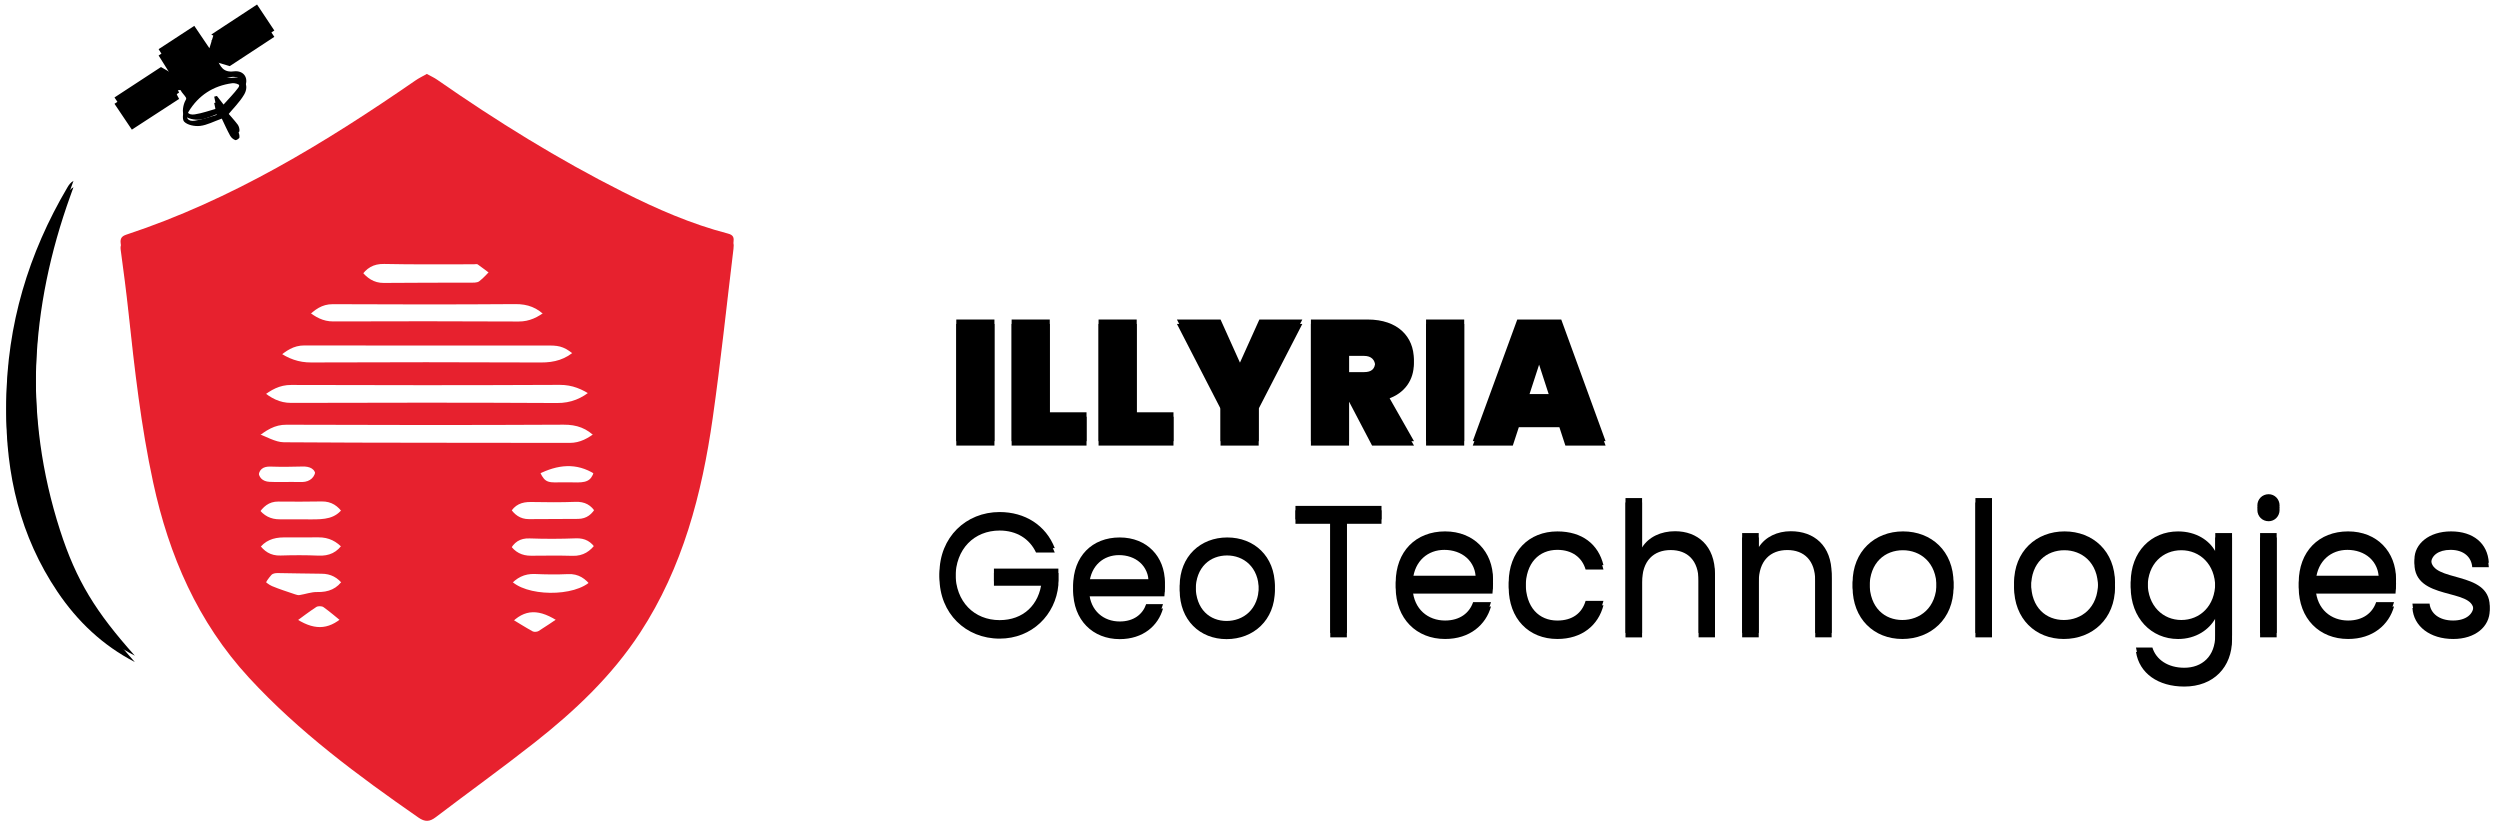 <?xml version="1.0" encoding="UTF-8"?>
<svg xmlns="http://www.w3.org/2000/svg" xmlns:xlink="http://www.w3.org/1999/xlink" version="1.1" id="Layer_1" x="0px" y="0px" viewBox="0 0 1200 400" style="enable-background:new 0 0 1200 400;" xml:space="preserve">
<style type="text/css">
	.st0{fill:#E7212E;}
</style>
<g>
	<path class="st0" d="M204.88,35.49c1.88,1.04,3.51,1.76,4.94,2.76c28.56,19.89,58.08,38.2,89.19,53.87   c16.21,8.16,32.81,15.43,50.43,20c2.72,0.71,2.9,2.05,2.64,4.19c-3.3,27.12-6.13,54.31-9.98,81.35   c-5.19,36.43-14.38,71.65-34.84,102.99c-13.57,20.78-31.37,37.56-50.68,52.76c-15.56,12.24-31.66,23.81-47.42,35.8   c-2.94,2.24-5.17,2.37-8.34,0.16c-28.99-20.15-57.36-41.11-81.37-67.19c-24.5-26.61-38.37-58.6-45.94-93.68   c-5.82-26.94-8.9-54.22-11.83-81.56c-1.08-10.05-2.39-20.07-3.75-30.08c-0.33-2.45,0.53-3.51,2.74-4.24   c50.49-16.67,95.29-44,138.69-73.96C201.04,37.49,202.92,36.6,204.88,35.49 M286.3,207.31c-4.56-4.87-9.51-6.53-15.75-6.5   c-44.36,0.23-88.72,0.19-133.08,0.02c-5.66-0.02-9.65,2.55-14.94,6.79c5.28,1.86,9.51,4.64,13.77,4.67   c45.72,0.33,91.44,0.18,137.16,0.3C278.53,212.59,282.33,210.33,286.3,207.31 M284.3,187c-4.77-3.24-9.57-5.34-15.57-5.31   c-42.99,0.2-85.98,0.19-128.97,0.04c-5.6-0.02-9.7,2.36-14.04,5.78c4.3,3.55,8.45,5.89,14.03,5.88   c42.53-0.13,85.07-0.17,127.59,0.06C274.05,193.5,279.32,191.26,284.3,187 M276.48,167.93c-5.04-4.19-7.28-5.12-12.73-5.12   c-39.2,0-78.41,0.07-117.61-0.04c-5.33-0.02-8.92,2.65-12.77,5.88c5.06,3.56,10.07,5.36,15.97,5.33   c36.78-0.14,73.56-0.16,110.34,0.01C266.1,174.02,271.59,172.53,276.48,167.93 M262.25,149.16c-4.3-4.6-9.01-6.27-14.91-6.23   c-29.2,0.22-58.4,0.18-87.61,0.04c-5.24-0.02-8.65,2.63-12.23,6.13c3.86,3.08,7.55,5.21,12.45,5.19   c29.65-0.1,59.31-0.12,88.96,0.04C254.17,154.36,258.19,152.27,262.25,149.16 M173.14,129.74c2.94,3.62,6.21,6.13,11.14,6.07   c13.77-0.15,27.54-0.08,41.31-0.14c1.5-0.01,3.38,0.14,4.43-0.65c2.27-1.71,4.12-3.98,6.14-6.02c-2.28-1.73-4.53-3.5-6.87-5.14   c-0.4-0.29-1.18-0.05-1.79-0.05c-14.38-0.02-28.76,0.16-43.13-0.16C179.14,123.53,175.84,125.72,173.14,129.74 M244.65,243.5   c2.14,3.53,5.05,5.68,9.22,5.68c7.86,0,15.71-0.05,23.57-0.11c4.23-0.02,6.87-2.34,8.69-5.76c-2.33-4.01-5.46-5.62-9.89-5.46   c-7.09,0.26-14.2,0.21-21.29,0.07C250.52,237.83,247,239.12,244.65,243.5 M164.81,243.58c-2.48-3.78-5.71-6.01-10.4-5.93   c-6.93,0.12-13.86,0.12-20.79,0.05c-4.65-0.05-7.41,2.57-9.74,6.18c2.68,3.7,6.08,5.43,10.47,5.39c5.12-0.04,10.24,0.07,15.37,0.03   C155.41,249.28,161.12,249.17,164.81,243.58 M164.87,260.49c-3.22-3.7-7.1-5.66-11.97-5.61c-5.59,0.05-11.18,0.01-16.76,0.03   c-4.92,0.02-9.12,1.51-12.09,5.86c2.61,3.86,5.82,6.04,10.61,5.88c6.04-0.19,12.1-0.22,18.14,0.05   C157.97,266.94,161.93,265.23,164.87,260.49 M286.17,260.66c-2.31-3.72-5.31-5.49-9.78-5.31c-7.38,0.29-14.78,0.31-22.15,0.04   c-4.74-0.18-7.6,1.89-9.61,5.89c2.51,3.79,5.92,5.5,10.32,5.47c6.63-0.04,13.27-0.14,19.9,0.05   C279.93,266.94,283.4,264.61,286.17,260.66 M164.91,277.87c-2.74-3.71-6.13-5.52-10.55-5.53c-7.04-0.02-14.07-0.26-21.11-0.32   c-1-0.01-2.38,0.21-2.95,0.87c-1.4,1.62-2.83,3.45-3.39,5.44c-0.18,0.63,2.19,2.38,3.66,3c3.6,1.51,7.34,2.67,11.04,3.94   c0.69,0.23,1.48,0.48,2.16,0.37c2.83-0.44,5.65-1.52,8.45-1.46C157.64,284.31,161.89,282.65,164.91,277.87 M283.97,278.52   c-2.85-3.77-6.22-6.24-11.36-5.99c-5.27,0.26-10.58,0.18-15.86-0.05c-5.1-0.21-8.9,1.87-12.06,5.58   C251.79,286.51,276.2,286.77,283.97,278.52 M141.05,231.32v0.05c1.35,0,2.71,0.03,4.06,0c3.79-0.1,6.22-2.47,6.34-5.8   c0.12-3.6-2.8-4.8-6.3-4.69c-5.12,0.16-10.24,0.2-15.36,0.03c-3.58-0.12-5.57,1.48-5.71,4.84c-0.15,3.38,1.95,5.36,5.28,5.53   C133.24,231.48,137.15,231.32,141.05,231.32 M258.31,224.65c2.82,6.55,3.76,7.11,10.24,6.87c2.86-0.1,5.74,0.05,8.6,0.05   c5.43-0.02,7.15-1.46,8.46-6.99C276.61,218.86,267.59,219.96,258.31,224.65 M140.91,296.16c9.47,6.53,16.47,6.42,23.9-0.16   c-3.17-2.58-6.23-5.25-9.51-7.6c-0.8-0.58-2.65-0.62-3.48-0.08C148.18,290.68,144.74,293.36,140.91,296.16 M269.02,295.93   c-10.22-7.01-17.19-6.79-24.22,0.63c3.67,2.22,7.2,4.46,10.85,6.48c0.73,0.4,2.14,0.3,2.88-0.16   C261.97,300.76,265.28,298.44,269.02,295.93"></path>
	<path d="M64.72,314.73c-15.34-7.92-27.51-19.45-37.11-33.69C9.66,254.4,2.71,224.57,3.01,192.91c0.34-36.94,10.6-71.2,29.36-102.98   c0.68-1.16,1.44-2.27,2.9-3.13c-0.49,1.36-0.98,2.72-1.47,4.09c-19.44,53.98-22.7,108.51-5,163.57   C36.62,278.78,46.04,293.84,64.72,314.73"></path>
	<path d="M108.47,53.18c1.8,2.09,3.82,4.25,5.6,6.59c0.63,0.83,0.96,2.12,0.86,3.15c-0.04,0.52-1.51,1.46-2,1.28   c-0.96-0.34-1.95-1.18-2.45-2.09c-1.48-2.7-2.73-5.52-4.02-8.22c-3.91,1.39-7.09,3.13-10.42,3.51c-2.55,0.29-6.1-0.39-7.67-2.07   c-1.13-1.21-0.47-5.21,0.7-7.21c2.25-3.88-1.18-5.4-2.37-7.85c-0.08-0.17-1.16-0.1-1.53,0.18c-0.33,0.25-0.55,1-0.43,1.42   c0.24,0.83,0.74,1.58,1.24,2.57c-7.51,4.88-14.83,9.64-22.69,14.75c-2.75-4.09-5.39-8.02-8.34-12.41   c7.53-4.93,14.94-9.78,22.32-14.6c1.45,0.83,2.8,1.6,4.16,2.37c0.3-0.36,0.6-0.72,0.89-1.08c-1.97-3.14-3.93-6.27-6.19-9.87   c5.59-3.65,11.18-7.3,17.13-11.19c2.19,3.24,4.27,6.31,7.26,10.74c0.85-2.77,1.36-4.41,1.87-6.06c-0.33-0.17-0.65-0.34-0.98-0.51   c7.17-4.71,14.35-9.41,21.97-14.41c2.72,4.09,5.36,8.06,8.3,12.48c-7.32,4.81-14.57,9.56-21.4,14.05   c-2.07-0.62-3.82-1.14-5.57-1.66c-0.18,0.48-0.35,0.97-0.53,1.45c1.61,3.3,2.85,6.41,8.03,5.76c5.03-0.63,7.6,3.64,4.97,8.11   C115.01,46.05,111.8,49.12,108.47,53.18 M107.31,50.18c2.59-2.9,5.02-5.32,7.03-8.04c0.76-1.03,1.02-2.97,0.58-4.15   c-0.26-0.72-2.35-1.25-3.52-1.08c-9.05,1.24-16.09,5.8-20.84,13.59c-1.82,2.97-0.35,4.9,2.93,4.4c3.63-0.55,7.14-1.85,10.51-2.78   c-0.5-2.44-0.84-4.09-1.18-5.73c0.43-0.11,0.86-0.22,1.3-0.33C104.95,47.1,105.76,48.16,107.31,50.18"></path>
	<path class="st0" d="M204.88,38.53c1.88,1.04,3.51,1.76,4.94,2.76c28.56,19.89,58.08,38.2,89.19,53.87   c16.21,8.16,32.81,15.43,50.43,20c2.72,0.71,2.9,2.05,2.64,4.19c-3.3,27.12-6.13,54.31-9.98,81.35   c-5.19,36.43-14.38,71.65-34.84,102.99c-13.57,20.78-31.37,37.56-50.68,52.76c-15.56,12.24-31.66,23.81-47.42,35.8   c-2.94,2.24-5.17,2.37-8.34,0.16c-28.99-20.15-57.36-41.11-81.37-67.19c-24.5-26.61-38.37-58.6-45.94-93.68   c-5.82-26.94-8.9-54.22-11.83-81.56c-1.08-10.05-2.39-20.07-3.75-30.08c-0.33-2.45,0.53-3.51,2.74-4.24   c50.49-16.67,95.29-44,138.69-73.96C201.04,40.53,202.92,39.64,204.88,38.53 M286.3,210.35c-4.56-4.87-9.51-6.53-15.75-6.5   c-44.36,0.23-88.72,0.19-133.08,0.02c-5.66-0.02-9.65,2.55-14.94,6.79c5.28,1.86,9.51,4.64,13.77,4.67   c45.72,0.33,91.44,0.18,137.16,0.3C278.53,215.64,282.33,213.37,286.3,210.35 M284.3,190.05c-4.77-3.24-9.57-5.34-15.57-5.31   c-42.99,0.2-85.98,0.19-128.97,0.04c-5.6-0.02-9.7,2.36-14.04,5.78c4.3,3.55,8.45,5.89,14.03,5.88   c42.53-0.13,85.07-0.17,127.59,0.06C274.05,196.54,279.32,194.3,284.3,190.05 M276.48,170.97c-5.04-4.19-7.28-5.12-12.73-5.12   c-39.2,0-78.41,0.07-117.61-0.04c-5.33-0.02-8.92,2.65-12.77,5.88c5.06,3.56,10.07,5.36,15.97,5.33   c36.78-0.14,73.56-0.16,110.34,0.01C266.1,177.07,271.59,175.57,276.48,170.97 M262.25,152.2c-4.3-4.6-9.01-6.27-14.91-6.23   c-29.2,0.22-58.4,0.18-87.61,0.04c-5.24-0.02-8.65,2.63-12.23,6.13c3.86,3.08,7.55,5.21,12.45,5.19   c29.65-0.1,59.31-0.12,88.96,0.04C254.17,157.41,258.19,155.32,262.25,152.2 M173.14,132.79c2.94,3.62,6.21,6.13,11.14,6.07   c13.77-0.15,27.54-0.08,41.31-0.14c1.5-0.01,3.38,0.14,4.43-0.65c2.27-1.71,4.12-3.98,6.14-6.02c-2.28-1.73-4.53-3.5-6.87-5.14   c-0.4-0.29-1.18-0.05-1.79-0.05c-14.38-0.02-28.76,0.16-43.13-0.16C179.14,126.58,175.84,128.77,173.14,132.79 M244.65,246.54   c2.14,3.53,5.05,5.68,9.22,5.68c7.86,0,15.71-0.05,23.57-0.11c4.23-0.02,6.87-2.34,8.69-5.76c-2.33-4.01-5.46-5.62-9.89-5.46   c-7.09,0.26-14.2,0.21-21.29,0.07C250.52,240.88,247,242.16,244.65,246.54 M164.81,246.63c-2.48-3.78-5.71-6.01-10.4-5.93   c-6.93,0.12-13.86,0.12-20.79,0.05c-4.65-0.05-7.41,2.57-9.74,6.18c2.68,3.7,6.08,5.43,10.47,5.39c5.12-0.04,10.24,0.07,15.37,0.03   C155.41,252.32,161.12,252.21,164.81,246.63 M164.87,263.54c-3.22-3.7-7.1-5.66-11.97-5.61c-5.59,0.05-11.18,0.01-16.76,0.03   c-4.92,0.02-9.12,1.51-12.09,5.86c2.61,3.86,5.82,6.04,10.61,5.88c6.04-0.19,12.1-0.22,18.14,0.05   C157.97,269.98,161.93,268.27,164.87,263.54 M286.17,263.71c-2.31-3.72-5.31-5.49-9.78-5.31c-7.38,0.29-14.78,0.31-22.15,0.04   c-4.74-0.18-7.6,1.89-9.61,5.89c2.51,3.79,5.92,5.5,10.32,5.47c6.63-0.04,13.27-0.14,19.9,0.05   C279.93,269.99,283.4,267.65,286.17,263.71 M164.91,280.92c-2.74-3.71-6.13-5.52-10.55-5.53c-7.04-0.02-14.07-0.26-21.11-0.32   c-1-0.01-2.38,0.21-2.95,0.87c-1.4,1.62-2.83,3.45-3.39,5.44c-0.18,0.63,2.19,2.38,3.66,3c3.6,1.51,7.34,2.67,11.04,3.94   c0.69,0.23,1.48,0.48,2.16,0.37c2.83-0.44,5.65-1.52,8.45-1.46C157.64,287.35,161.89,285.7,164.91,280.92 M283.97,281.56   c-2.85-3.77-6.22-6.24-11.36-5.99c-5.27,0.26-10.58,0.18-15.86-0.05c-5.1-0.21-8.9,1.87-12.06,5.58   C251.79,289.55,276.2,289.81,283.97,281.56 M141.05,234.37v0.05c1.35,0,2.71,0.03,4.06,0c3.79-0.1,6.22-2.47,6.34-5.8   c0.12-3.6-2.8-4.8-6.3-4.69c-5.12,0.16-10.24,0.2-15.36,0.03c-3.58-0.12-5.57,1.48-5.71,4.84c-0.15,3.38,1.95,5.36,5.28,5.53   C133.24,234.52,137.15,234.37,141.05,234.37 M258.31,227.7c2.82,6.55,3.76,7.11,10.24,6.87c2.86-0.1,5.74,0.05,8.6,0.05   c5.43-0.02,7.15-1.46,8.46-6.99C276.61,221.9,267.59,223,258.31,227.7 M140.91,299.2c9.47,6.53,16.47,6.42,23.9-0.16   c-3.17-2.58-6.23-5.25-9.51-7.6c-0.8-0.58-2.65-0.62-3.48-0.08C148.18,293.73,144.74,296.4,140.91,299.2 M269.02,298.97   c-10.22-7.01-17.19-6.79-24.22,0.63c3.67,2.22,7.2,4.46,10.85,6.48c0.73,0.4,2.14,0.3,2.88-0.16   C261.97,303.81,265.28,301.48,269.02,298.97"></path>
	<path d="M64.72,317.77c-15.34-7.92-27.51-19.45-37.11-33.69c-17.95-26.63-24.89-56.46-24.6-88.12   c0.34-36.94,10.6-71.2,29.36-102.98c0.68-1.16,1.44-2.27,2.9-3.13c-0.49,1.36-0.98,2.72-1.47,4.09   c-19.44,53.98-22.7,108.51-5,163.57C36.62,281.82,46.04,296.89,64.72,317.77"></path>
	<path d="M108.47,56.22c1.8,2.09,3.82,4.25,5.6,6.59c0.63,0.83,0.96,2.12,0.86,3.15c-0.04,0.52-1.51,1.46-2,1.28   c-0.96-0.34-1.95-1.18-2.45-2.09c-1.48-2.7-2.73-5.52-4.02-8.22c-3.91,1.39-7.09,3.13-10.42,3.51c-2.55,0.29-6.1-0.39-7.67-2.07   c-1.13-1.21-0.47-5.21,0.7-7.21c2.25-3.88-1.18-5.4-2.37-7.85c-0.08-0.17-1.16-0.1-1.53,0.18c-0.33,0.25-0.55,1-0.43,1.42   c0.24,0.83,0.74,1.58,1.24,2.57c-7.51,4.88-14.83,9.64-22.69,14.75c-2.75-4.09-5.39-8.02-8.34-12.41   c7.53-4.93,14.94-9.78,22.32-14.6c1.45,0.83,2.8,1.6,4.16,2.37c0.3-0.36,0.6-0.72,0.89-1.08c-1.97-3.14-3.93-6.27-6.19-9.87   c5.59-3.65,11.18-7.3,17.13-11.19c2.19,3.24,4.27,6.31,7.26,10.74c0.85-2.77,1.36-4.41,1.87-6.06c-0.33-0.17-0.65-0.34-0.98-0.51   c7.17-4.71,14.35-9.41,21.97-14.41c2.72,4.09,5.36,8.06,8.3,12.48c-7.32,4.81-14.57,9.56-21.4,14.05   c-2.07-0.62-3.82-1.14-5.57-1.66c-0.18,0.48-0.35,0.97-0.53,1.45c1.61,3.3,2.85,6.41,8.03,5.76c5.03-0.63,7.6,3.64,4.97,8.11   C115.01,49.1,111.8,52.17,108.47,56.22 M107.31,53.22c2.59-2.9,5.02-5.32,7.03-8.04c0.76-1.03,1.02-2.97,0.58-4.15   c-0.26-0.72-2.35-1.25-3.52-1.08c-9.05,1.24-16.09,5.8-20.84,13.59c-1.82,2.97-0.35,4.9,2.93,4.4c3.63-0.55,7.14-1.85,10.51-2.78   c-0.5-2.44-0.84-4.09-1.18-5.73c0.43-0.11,0.86-0.22,1.3-0.33C104.95,50.15,105.76,51.21,107.31,53.22"></path>
</g>
<g>
	<rect x="459.02" y="153.37" width="18.31" height="58.39"></rect>
	<polygon points="503.89,153.37 503.89,197.9 521.53,197.9 521.53,211.76 485.58,211.76 485.58,153.37  "></polygon>
	<polygon points="545.62,153.37 545.62,197.9 563.27,197.9 563.27,211.76 527.31,211.76 527.31,153.37  "></polygon>
	<polygon points="564.92,153.37 585.86,153.37 595.18,174.07 604.5,153.37 625.12,153.37 604.17,194.03 604.17,211.76    585.86,211.76 585.86,194.03  "></polygon>
	<path d="M656.46,153.37c14.68,0,22.18,8.41,22.18,19.13c0,7.67-4.29,14.18-12.62,16.91l12.7,22.35h-20.12l-10.97-20.95h-0.08v20.95   h-18.31v-58.39H656.46z M654.81,168.71h-7.26v9.9h7.26c3.46,0,5.28-1.48,5.28-4.95C660.09,170.69,658.28,168.71,654.81,168.71"></path>
	<rect x="684.51" y="153.37" width="18.31" height="58.39"></rect>
	<path d="M748.5,202.93h-19.46l-2.89,8.83h-19.22l21.36-58.39h21.11l21.28,58.39h-19.3L748.5,202.93z M738.77,172.91l-5.28,16.25   h10.56L738.77,172.91z"></path>
	<rect x="459.02" y="155.49" width="18.31" height="58.39"></rect>
	<polygon points="503.89,155.49 503.89,200.02 521.53,200.02 521.53,213.88 485.58,213.88 485.58,155.49  "></polygon>
	<polygon points="545.62,155.49 545.62,200.02 563.27,200.02 563.27,213.88 527.31,213.88 527.31,155.49  "></polygon>
	<polygon points="564.92,155.49 585.86,155.49 595.18,176.19 604.5,155.49 625.12,155.49 604.17,196.15 604.17,213.88    585.86,213.88 585.86,196.15  "></polygon>
	<path d="M656.46,155.49c14.68,0,22.18,8.41,22.18,19.13c0,7.67-4.29,14.18-12.62,16.91l12.7,22.35h-20.12l-10.97-20.95h-0.08v20.95   h-18.31v-58.39H656.46z M654.81,170.83h-7.26v9.9h7.26c3.46,0,5.28-1.48,5.28-4.95C660.09,172.81,658.28,170.83,654.81,170.83"></path>
	<rect x="684.51" y="155.49" width="18.31" height="58.39"></rect>
	<path d="M748.5,205.05h-19.46l-2.89,8.83h-19.22l21.36-58.39h21.11l21.28,58.39h-19.3L748.5,205.05z M738.77,175.03l-5.28,16.25   h10.56L738.77,175.03z"></path>
</g>
<g>
	<g>
		<path d="M506.29,263.1h-8.99c-3.13-6.68-9.4-10.56-17.48-10.56c-12.12,0-21.19,8.74-21.19,22.6c0,13.77,9.07,22.52,21.19,22.52    c11.3,0,19.05-7.26,20.2-18.64h-22.93v-6.1h30.93v5.77c-1.32,14.27-12.62,25.73-28.21,25.73c-16.16,0-28.86-12.04-28.86-29.28    c0-17.24,12.7-29.36,28.86-29.36C491.94,245.78,502,252.05,506.29,263.1"></path>
		<path d="M537.46,304.66c-12.86,0-22.35-9.07-22.35-23.42c0-14.27,9.15-23.26,22.35-23.26c13.11,0,21.69,9.24,21.69,21.61    c0,1.65-0.08,2.97-0.25,4.54h-36.12c0.58,9.15,7.01,14.18,14.68,14.18c6.76,0,11.05-3.46,12.7-8.33h8.08    C555.94,298.23,548.68,304.66,537.46,304.66 M522.87,278.02h28.53c0.08-8.82-6.52-13.69-14.27-13.69    C529.79,264.33,523.69,269.2,522.87,278.02"></path>
		<path d="M588.76,304.66c-12.78,0-22.51-9.07-22.51-23.42c0-14.27,10.06-23.26,22.84-23.26c12.87,0,22.84,8.99,22.84,23.26    C611.94,295.59,601.63,304.66,588.76,304.66 M588.76,298.06c7.84,0,15.5-5.36,15.5-16.82c0-11.38-7.51-16.74-15.26-16.74    c-7.92,0-15.09,5.36-15.09,16.74C573.92,292.7,580.93,298.06,588.76,298.06"></path>
		<path d="M506.29,265.22h-8.99c-3.13-6.68-9.4-10.56-17.48-10.56c-12.12,0-21.19,8.74-21.19,22.6c0,13.77,9.07,22.52,21.19,22.52    c11.3,0,19.05-7.26,20.2-18.64h-22.93v-6.1h30.93v5.77c-1.32,14.27-12.62,25.73-28.21,25.73c-16.16,0-28.86-12.04-28.86-29.28    c0-17.24,12.7-29.36,28.86-29.36C491.94,247.9,502,254.17,506.29,265.22"></path>
		<path d="M537.46,306.78c-12.86,0-22.35-9.07-22.35-23.42c0-14.27,9.15-23.26,22.35-23.26c13.11,0,21.69,9.24,21.69,21.61    c0,1.65-0.08,2.97-0.25,4.54h-36.12c0.58,9.15,7.01,14.18,14.68,14.18c6.76,0,11.05-3.46,12.7-8.33h8.08    C555.94,300.35,548.68,306.78,537.46,306.78 M522.87,280.14h28.53c0.08-8.82-6.52-13.69-14.27-13.69    C529.79,266.45,523.69,271.32,522.87,280.14"></path>
		<path d="M588.76,306.78c-12.78,0-22.51-9.07-22.51-23.42c0-14.27,10.06-23.26,22.84-23.26c12.87,0,22.84,8.99,22.84,23.26    C611.94,297.71,601.63,306.78,588.76,306.78 M588.76,300.18c7.84,0,15.5-5.36,15.5-16.82c0-11.38-7.51-16.74-15.26-16.74    c-7.92,0-15.09,5.36-15.09,16.74C573.92,294.82,580.93,300.18,588.76,300.18"></path>
	</g>
	<g>
		<polygon points="621.82,242.83 663.12,242.83 663.12,249.3 646.49,249.3 646.49,303.81 638.53,303.81 638.53,249.3 621.82,249.3       "></polygon>
		<path d="M693.64,304.59c-13.65,0-23.71-9.62-23.71-24.85c0-15.13,9.71-24.67,23.71-24.67c13.91,0,23.01,9.8,23.01,22.92    c0,1.75-0.09,3.15-0.27,4.81h-38.32c0.61,9.71,7.44,15.05,15.57,15.05c7.17,0,11.72-3.67,13.47-8.84h8.57    C713.24,297.77,705.54,304.59,693.64,304.59 M678.16,276.34h30.27c0.09-9.36-6.91-14.52-15.14-14.52    C685.5,261.81,679.03,266.97,678.16,276.34"></path>
		<path d="M747.53,255.08c11.9,0,19.68,6.12,22.13,16.18h-8.57c-1.66-5.77-6.47-9.45-13.56-9.45c-8.75,0-15.22,6.21-15.22,17.94    c0,11.9,6.47,18.11,15.22,18.11c7.09,0,11.81-3.41,13.56-9.45h8.57c-2.45,9.54-10.24,16.18-22.13,16.18    c-13.65,0-23.36-9.62-23.36-24.85C724.17,264.7,733.88,255.08,747.53,255.08"></path>
		<path d="M780.24,239.07h7.96v23.71c3.15-5.07,9.1-7.79,15.83-7.79c10.67,0,19.16,6.82,19.16,20.56v28.26h-7.87v-27.12    c0-9.8-5.34-14.78-13.39-14.78c-8.13,0-13.73,5.07-13.73,15.4v26.51h-7.96V239.07z"></path>
		<path d="M871.31,276.69c0-9.8-5.34-14.79-13.38-14.79c-8.14,0-13.74,5.07-13.74,15.4v26.51h-7.96v-47.94h7.96v6.82    c3.15-4.99,8.92-7.7,15.4-7.7c11.11,0,19.6,6.82,19.6,20.56v28.26h-7.87V276.69z"></path>
		<path d="M913.12,304.59c-13.56,0-23.88-9.62-23.88-24.85c0-15.14,10.67-24.67,24.23-24.67c13.65,0,24.23,9.54,24.23,24.67    C937.71,294.97,926.77,304.59,913.12,304.59 M913.12,297.6c8.31,0,16.45-5.69,16.45-17.85c0-12.07-7.96-17.76-16.18-17.76    c-8.4,0-16.01,5.69-16.01,17.76C897.38,291.91,904.81,297.6,913.12,297.6"></path>
		<rect x="948.2" y="239.07" width="7.96" height="64.74"></rect>
		<path d="M990.63,304.59c-13.56,0-23.88-9.62-23.88-24.85c0-15.14,10.67-24.67,24.23-24.67c13.65,0,24.23,9.54,24.23,24.67    C1015.21,294.97,1004.28,304.59,990.63,304.59 M990.63,297.6c8.31,0,16.45-5.69,16.45-17.85c0-12.07-7.96-17.76-16.18-17.76    c-8.4,0-16.01,5.69-16.01,17.76C974.88,291.91,982.32,297.6,990.63,297.6"></path>
		<path d="M1045.48,255.08c8.75,0,15.05,4.37,17.85,9.54v-8.75h8.05v48.99c0,13.21-8.83,22.57-22.92,22.57    c-12.6,0-21.61-6.39-23.18-16.62h7.87c1.75,5.78,7.44,9.71,15.31,9.71c8.48,0,14.87-5.43,14.87-15.66V294.8    c-2.89,5.16-9.1,9.8-17.85,9.8c-12.86,0-22.75-10.06-22.75-24.94C1022.73,264.7,1032.62,255.08,1045.48,255.08 M1047.05,261.99    c-8.75,0-16.18,6.39-16.18,17.67c0,11.29,7.44,17.94,16.18,17.94c8.75,0,16.27-6.56,16.27-17.85    C1063.33,268.64,1055.8,261.99,1047.05,261.99"></path>
		<path d="M1083.53,242.65c0-3.06,2.36-5.43,5.42-5.43c2.89,0,5.25,2.36,5.25,5.43c0,3.06-2.36,5.42-5.25,5.42    C1085.89,248.08,1083.53,245.72,1083.53,242.65 M1084.84,255.86h7.96v47.94h-7.96V255.86z"></path>
		<path d="M1127.09,304.59c-13.65,0-23.71-9.62-23.71-24.85c0-15.13,9.71-24.67,23.71-24.67c13.91,0,23.01,9.8,23.01,22.92    c0,1.75-0.09,3.15-0.26,4.81h-38.32c0.61,9.71,7.44,15.05,15.57,15.05c7.18,0,11.72-3.67,13.47-8.84h8.57    C1146.69,297.77,1138.99,304.59,1127.09,304.59 M1111.61,276.34h30.27c0.09-9.36-6.91-14.52-15.13-14.52    C1118.96,261.81,1112.48,266.97,1111.61,276.34"></path>
		<path d="M1177.57,304.59c-11.2,0-19.07-6.12-19.6-14.87h8.23c0.44,4.64,4.55,8.13,11.28,8.13c6.3,0,9.8-3.15,9.8-7.09    c0-10.67-28.35-4.46-28.35-22.31c0-7.35,6.91-13.38,17.59-13.38c10.59,0,17.58,5.69,18.11,15.05h-7.96    c-0.35-4.81-4.02-8.31-10.41-8.31c-5.86,0-9.36,2.8-9.36,6.65c0,11.37,27.82,5.16,28.17,22.31    C1195.07,298.65,1188.15,304.59,1177.57,304.59"></path>
		<polygon points="621.82,244.95 663.12,244.95 663.12,251.42 646.49,251.42 646.49,305.93 638.53,305.93 638.53,251.42     621.82,251.42   "></polygon>
		<path d="M693.64,306.71c-13.65,0-23.71-9.62-23.71-24.85c0-15.13,9.71-24.67,23.71-24.67c13.91,0,23.01,9.8,23.01,22.92    c0,1.75-0.09,3.15-0.27,4.81h-38.32c0.61,9.71,7.44,15.05,15.57,15.05c7.17,0,11.72-3.67,13.47-8.84h8.57    C713.24,299.89,705.54,306.71,693.64,306.71 M678.16,278.46h30.27c0.09-9.36-6.91-14.52-15.14-14.52    C685.5,263.93,679.03,269.09,678.16,278.46"></path>
		<path d="M747.53,257.2c11.9,0,19.68,6.13,22.13,16.18h-8.57c-1.66-5.77-6.47-9.45-13.56-9.45c-8.75,0-15.22,6.21-15.22,17.94    c0,11.9,6.47,18.11,15.22,18.11c7.09,0,11.81-3.41,13.56-9.45h8.57c-2.45,9.54-10.24,16.18-22.13,16.18    c-13.65,0-23.36-9.62-23.36-24.85C724.17,266.82,733.88,257.2,747.53,257.2"></path>
		<path d="M780.24,241.19h7.96v23.71c3.15-5.07,9.1-7.79,15.83-7.79c10.67,0,19.16,6.82,19.16,20.56v28.26h-7.87v-27.12    c0-9.8-5.34-14.78-13.39-14.78c-8.13,0-13.73,5.07-13.73,15.4v26.51h-7.96V241.19z"></path>
		<path d="M871.31,278.81c0-9.8-5.34-14.79-13.38-14.79c-8.14,0-13.74,5.07-13.74,15.4v26.51h-7.96v-47.94h7.96v6.82    c3.15-4.99,8.92-7.7,15.4-7.7c11.11,0,19.6,6.82,19.6,20.56v28.26h-7.87V278.81z"></path>
		<path d="M913.12,306.71c-13.56,0-23.88-9.62-23.88-24.85c0-15.14,10.67-24.67,24.23-24.67c13.65,0,24.23,9.54,24.23,24.67    C937.71,297.09,926.77,306.71,913.12,306.71 M913.12,299.72c8.31,0,16.45-5.69,16.45-17.85c0-12.07-7.96-17.76-16.18-17.76    c-8.4,0-16.01,5.69-16.01,17.76C897.38,294.03,904.81,299.72,913.12,299.72"></path>
		<rect x="948.2" y="241.19" width="7.96" height="64.74"></rect>
		<path d="M990.63,306.71c-13.56,0-23.88-9.62-23.88-24.85c0-15.14,10.67-24.67,24.23-24.67c13.65,0,24.23,9.54,24.23,24.67    C1015.21,297.09,1004.28,306.71,990.63,306.71 M990.63,299.72c8.31,0,16.45-5.69,16.45-17.85c0-12.07-7.96-17.76-16.18-17.76    c-8.4,0-16.01,5.69-16.01,17.76C974.88,294.03,982.32,299.72,990.63,299.72"></path>
		<path d="M1045.48,257.2c8.75,0,15.05,4.37,17.85,9.54v-8.75h8.05v48.99c0,13.21-8.83,22.57-22.92,22.57    c-12.6,0-21.61-6.39-23.18-16.62h7.87c1.75,5.78,7.44,9.71,15.31,9.71c8.48,0,14.87-5.43,14.87-15.66v-10.06    c-2.89,5.16-9.1,9.8-17.85,9.8c-12.86,0-22.75-10.06-22.75-24.94C1022.73,266.82,1032.62,257.2,1045.48,257.2 M1047.05,264.11    c-8.75,0-16.18,6.39-16.18,17.67c0,11.29,7.44,17.94,16.18,17.94c8.75,0,16.27-6.56,16.27-17.85    C1063.33,270.76,1055.8,264.11,1047.05,264.11"></path>
		<path d="M1083.53,244.77c0-3.06,2.36-5.43,5.42-5.43c2.89,0,5.25,2.36,5.25,5.43c0,3.06-2.36,5.42-5.25,5.42    C1085.89,250.2,1083.53,247.84,1083.53,244.77 M1084.84,257.98h7.96v47.94h-7.96V257.98z"></path>
		<path d="M1127.09,306.71c-13.65,0-23.71-9.62-23.71-24.85c0-15.13,9.71-24.67,23.71-24.67c13.91,0,23.01,9.8,23.01,22.92    c0,1.75-0.09,3.15-0.26,4.81h-38.32c0.61,9.71,7.44,15.05,15.57,15.05c7.18,0,11.72-3.67,13.47-8.84h8.57    C1146.69,299.89,1138.99,306.71,1127.09,306.71 M1111.61,278.46h30.27c0.09-9.36-6.91-14.52-15.13-14.52    C1118.96,263.93,1112.48,269.09,1111.61,278.46"></path>
		<path d="M1177.57,306.71c-11.2,0-19.07-6.12-19.6-14.87h8.23c0.44,4.64,4.55,8.13,11.28,8.13c6.3,0,9.8-3.15,9.8-7.09    c0-10.67-28.35-4.46-28.35-22.31c0-7.35,6.91-13.38,17.59-13.38c10.59,0,17.58,5.69,18.11,15.05h-7.96    c-0.35-4.81-4.02-8.31-10.41-8.31c-5.86,0-9.36,2.8-9.36,6.65c0,11.37,27.82,5.16,28.17,22.31    C1195.07,300.77,1188.15,306.71,1177.57,306.71"></path>
	</g>
</g>
</svg>
